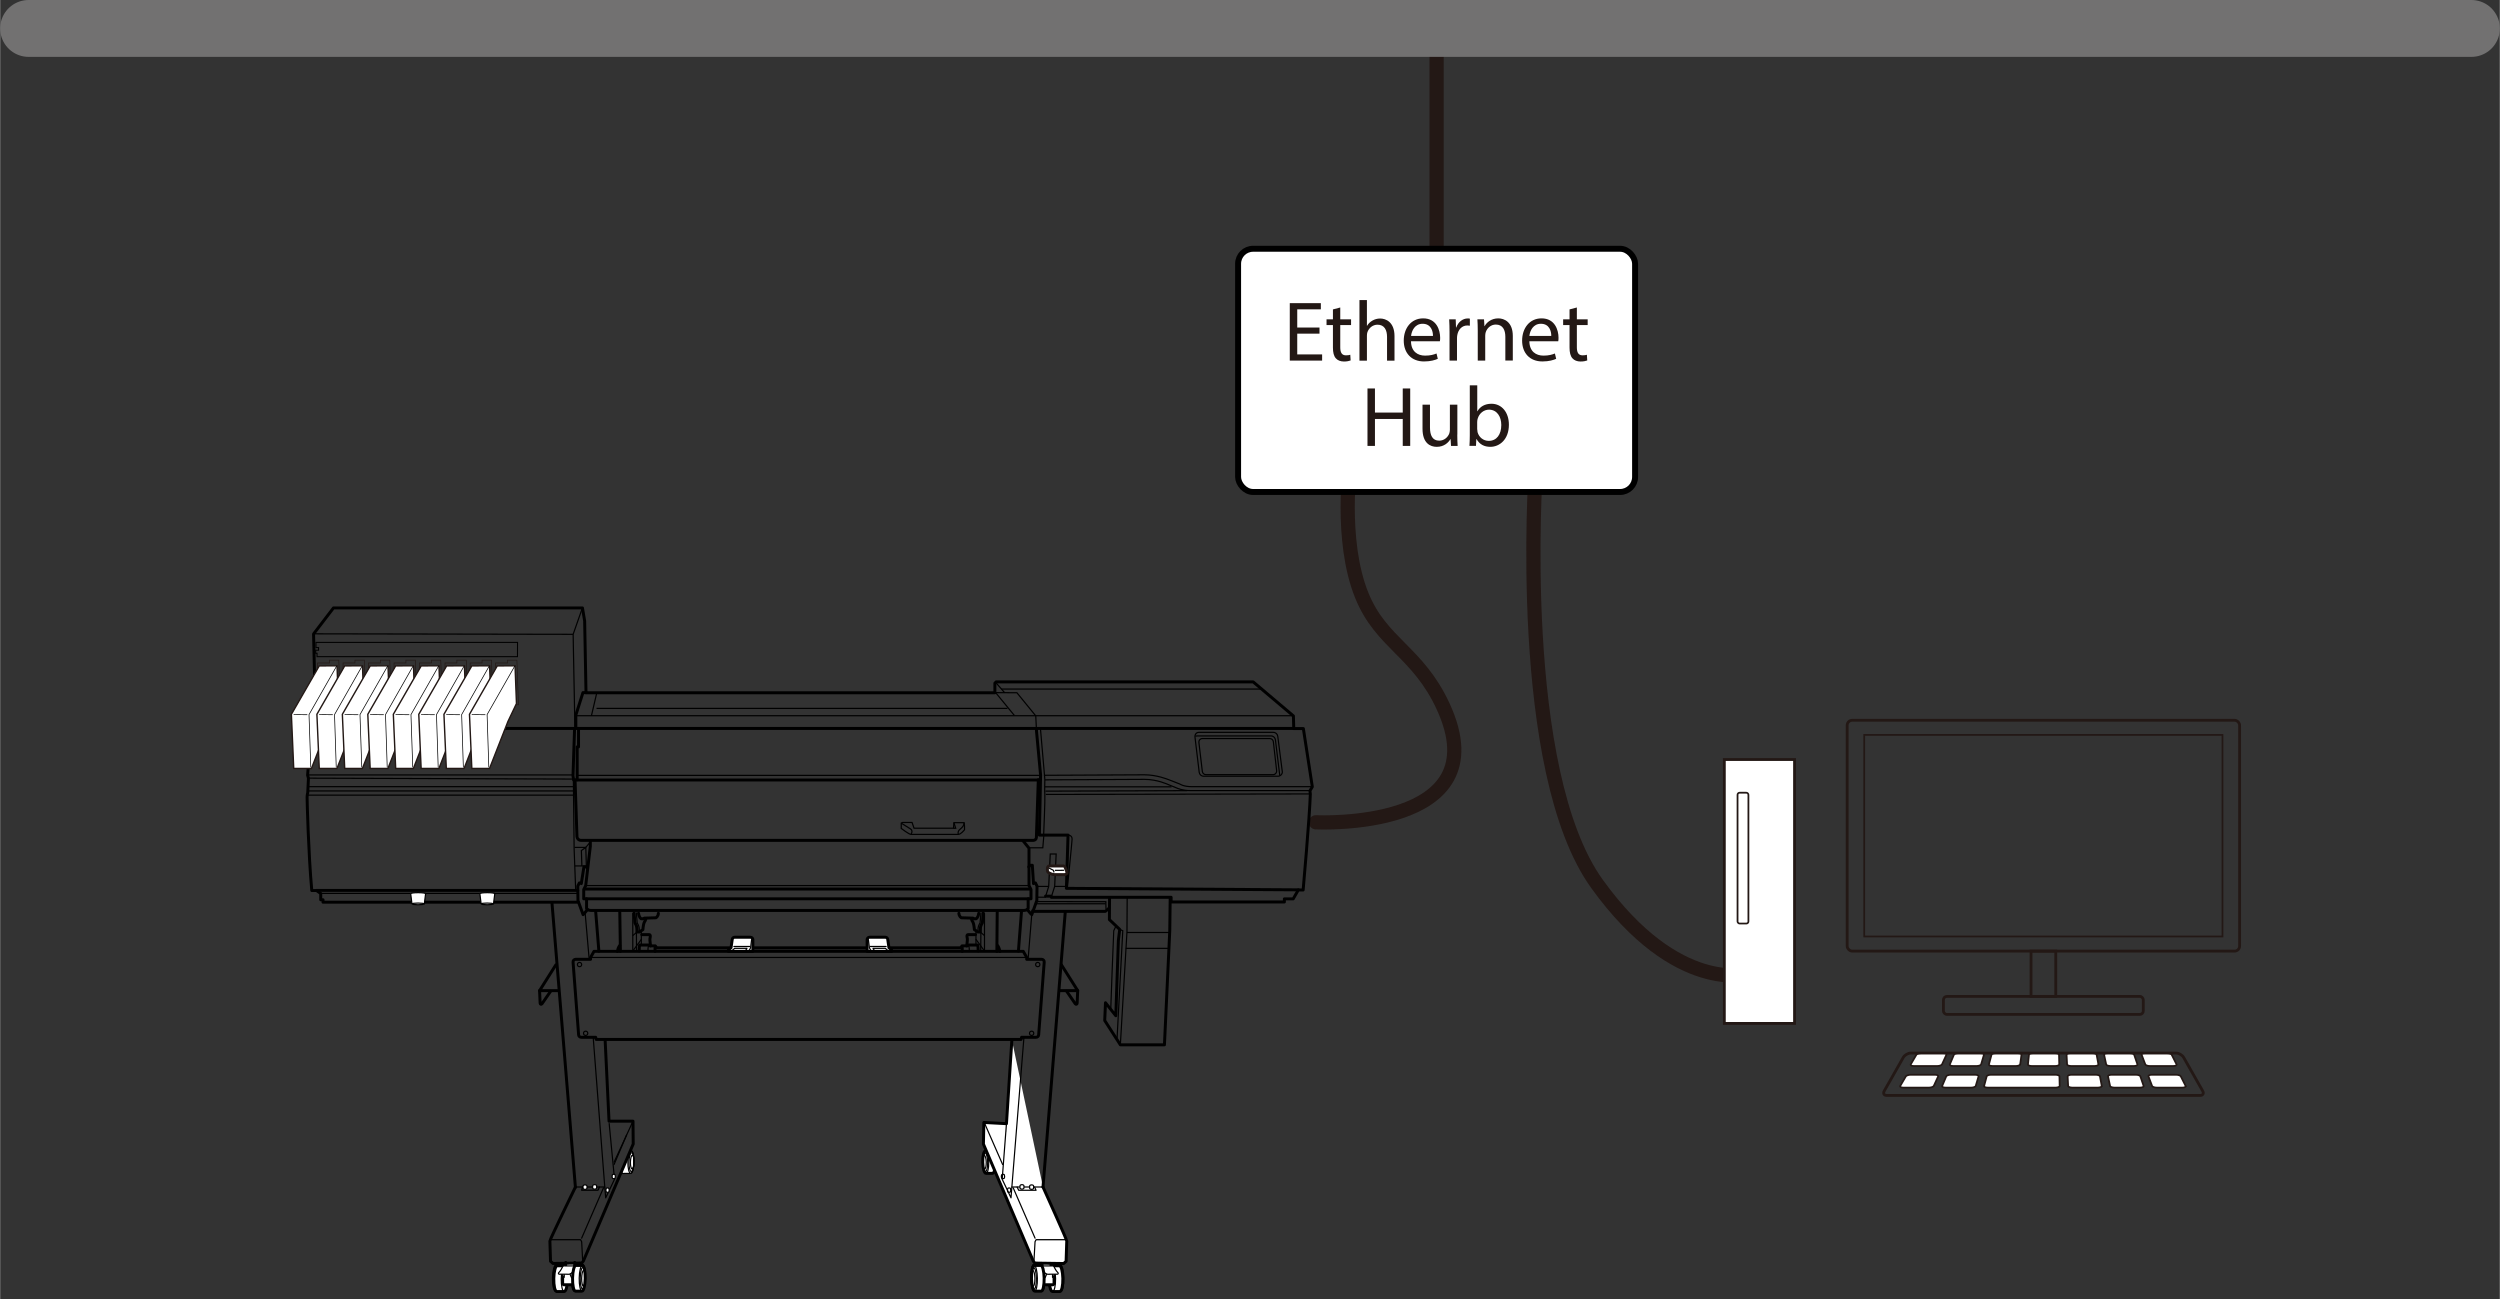 <?xml version="1.0" encoding="UTF-8"?>
<svg id="_レイヤー_4" data-name="レイヤー 4" xmlns="http://www.w3.org/2000/svg" width="29.3pc" height="15.23pc" viewBox="0 0 351.59 182.78">
  <rect x="0" y="0" width="351.59" height="182.78" fill="#333333" stroke="none"/>
  <defs>
    <style>
      .cls-1 {
        stroke-width: .15px;
      }

      .cls-1, .cls-2, .cls-3, .cls-4, .cls-5, .cls-6, .cls-7, .cls-8, .cls-9, .cls-10, .cls-11, .cls-12 {
        stroke: #000;
      }

      .cls-1, .cls-3, .cls-13, .cls-6, .cls-14, .cls-15, .cls-16, .cls-7, .cls-17, .cls-18, .cls-19, .cls-20 {
        stroke-miterlimit: 10;
      }

      .cls-1, .cls-3, .cls-5, .cls-6, .cls-14, .cls-16, .cls-9, .cls-18, .cls-10, .cls-19, .cls-20 {
        fill: none;
      }

      .cls-2, .cls-3, .cls-7, .cls-9 {
        stroke-width: .17px;
      }

      .cls-2, .cls-4, .cls-21, .cls-13, .cls-15, .cls-7, .cls-17, .cls-8, .cls-11, .cls-12 {
        fill: #fff;
      }

      .cls-2, .cls-4, .cls-5, .cls-8, .cls-9, .cls-18, .cls-10, .cls-11, .cls-20, .cls-12 {
        stroke-linecap: round;
      }

      .cls-2, .cls-4, .cls-5, .cls-8, .cls-9, .cls-10, .cls-11, .cls-12 {
        stroke-linejoin: round;
      }

      .cls-4 {
        stroke-width: .84px;
      }

      .cls-13, .cls-14, .cls-15, .cls-16, .cls-17, .cls-18, .cls-19 {
        stroke: #231815;
      }

      .cls-13, .cls-19, .cls-11 {
        stroke-width: .4px;
      }

      .cls-5, .cls-17, .cls-12 {
        stroke-width: .42px;
      }

      .cls-6, .cls-16 {
        stroke-width: .1px;
      }

      .cls-14 {
        stroke-width: .25px;
      }

      .cls-15 {
        stroke-width: .2px;
      }

      .cls-22 {
        fill: #231815;
      }

      .cls-8, .cls-10 {
        stroke-width: .3px;
      }

      .cls-18 {
        stroke-width: 2px;
      }

      .cls-20 {
        stroke: #727171;
        stroke-width: 8px;
      }
    </style>
  </defs>
  <line class="cls-18" x1="202.04" y1="4" x2="202.04" y2="37.8"/>
  <line class="cls-20" x1="4" y1="4" x2="347.59" y2="4"/>
  <path class="cls-18" d="M185.06,115.66s25.98,1.29,17.92-16.26c-3.55-7.74-8.72-8.88-11.46-15.65-3.15-7.75-1.61-18.8-1.61-18.8"/>
  <rect class="cls-14" x="262.19" y="103.37" width="50.39" height="28.35"/>
  <rect class="cls-19" x="259.79" y="101.31" width="55.2" height="32.47" rx=".71" ry=".71"/>
  <rect class="cls-19" x="273.33" y="140.15" width="28.11" height="2.53" rx=".48" ry=".48"/>
  <rect class="cls-19" x="285.65" y="133.78" width="3.48" height="6.37"/>
  <g>
    <path class="cls-21" d="M273.13,149.71c-.06.12-.35.23-.66.23h-3.32c-.3,0-.49-.1-.42-.23l.79-1.35c.07-.12.37-.23.66-.23h3.15c.29,0,.48.1.42.23l-.62,1.35Z"/>
    <path class="cls-14" d="M273.13,149.71c-.06.12-.35.23-.66.23h-3.32c-.3,0-.49-.1-.42-.23l.79-1.35c.07-.12.37-.23.66-.23h3.15c.29,0,.48.1.42.23l-.62,1.35Z"/>
  </g>
  <g>
    <path class="cls-21" d="M271.97,152.75c-.06.12-.37.23-.7.23h-3.56c-.33,0-.54-.1-.46-.23l.79-1.35c.07-.12.39-.23.7-.23h3.39c.31,0,.52.1.46.23l-.62,1.35Z"/>
    <path class="cls-14" d="M271.97,152.75c-.06.12-.37.23-.7.23h-3.56c-.33,0-.54-.1-.46-.23l.79-1.35c.07-.12.39-.23.7-.23h3.39c.31,0,.52.1.46.23l-.62,1.35Z"/>
  </g>
  <g>
    <path class="cls-21" d="M278.63,149.71c-.04.12-.32.23-.62.23h-3.32c-.3,0-.51-.1-.46-.23l.57-1.35c.05-.12.33-.23.62-.23h3.15c.29,0,.49.1.46.23l-.4,1.35Z"/>
    <path class="cls-14" d="M278.63,149.71c-.04.12-.32.23-.62.23h-3.32c-.3,0-.51-.1-.46-.23l.57-1.35c.05-.12.33-.23.62-.23h3.15c.29,0,.49.1.46.23l-.4,1.35Z"/>
  </g>
  <g>
    <path class="cls-21" d="M277.87,152.75c-.04.12-.33.23-.66.23h-3.56c-.33,0-.55-.1-.5-.23l.57-1.35c.05-.12.35-.23.66-.23h3.39c.31,0,.54.1.5.23l-.4,1.35Z"/>
    <path class="cls-14" d="M277.87,152.75c-.04.12-.33.23-.66.23h-3.56c-.33,0-.55-.1-.5-.23l.57-1.35c.05-.12.35-.23.66-.23h3.39c.31,0,.54.1.5.23l-.4,1.35Z"/>
  </g>
  <g>
    <path class="cls-21" d="M284.12,149.71c-.02.12-.28.23-.58.23h-3.32c-.3,0-.53-.1-.49-.23l.36-1.35c.03-.12.3-.23.58-.23h3.15c.29,0,.51.1.49.23l-.18,1.35Z"/>
    <path class="cls-14" d="M284.12,149.71c-.02.12-.28.23-.58.23h-3.32c-.3,0-.53-.1-.49-.23l.36-1.35c.03-.12.3-.23.58-.23h3.15c.29,0,.51.1.49.23l-.18,1.35Z"/>
  </g>
  <g>
    <path class="cls-21" d="M289.68,152.75c0,.12-.26.23-.59.23h-9.51c-.33,0-.57-.1-.53-.23l.36-1.35c.03-.12.31-.23.62-.23h9.05c.31,0,.57.1.57.23l.03,1.35Z"/>
    <path class="cls-14" d="M289.68,152.75c0,.12-.26.23-.59.23h-9.51c-.33,0-.57-.1-.53-.23l.36-1.35c.03-.12.31-.23.62-.23h9.05c.31,0,.57.1.57.23l.03,1.35Z"/>
  </g>
  <g>
    <path class="cls-21" d="M289.62,149.71c0,.12-.24.23-.55.23h-3.32c-.3,0-.54-.1-.53-.23l.14-1.35c.01-.12.26-.23.55-.23h3.15c.29,0,.53.1.53.23l.03,1.35Z"/>
    <path class="cls-14" d="M289.62,149.71c0,.12-.24.23-.55.23h-3.32c-.3,0-.54-.1-.53-.23l.14-1.35c.01-.12.26-.23.55-.23h3.15c.29,0,.53.1.53.23l.03,1.35Z"/>
  </g>
  <g>
    <path class="cls-21" d="M295.12,149.71c.02.12-.21.23-.51.23h-3.32c-.3,0-.56-.1-.57-.23l-.07-1.35c0-.12.22-.23.51-.23h3.15c.29,0,.54.1.57.23l.25,1.35Z"/>
    <path class="cls-14" d="M295.12,149.71c.02.12-.21.23-.51.23h-3.32c-.3,0-.56-.1-.57-.23l-.07-1.35c0-.12.22-.23.51-.23h3.15c.29,0,.54.1.57.23l.25,1.35Z"/>
  </g>
  <g>
    <path class="cls-21" d="M295.59,152.75c.02.12-.23.23-.55.23h-3.56c-.33,0-.6-.1-.61-.23l-.07-1.35c0-.12.24-.23.55-.23h3.39c.31,0,.58.1.61.23l.25,1.35Z"/>
    <path class="cls-14" d="M295.59,152.75c.02.12-.23.23-.55.23h-3.56c-.33,0-.6-.1-.61-.23l-.07-1.35c0-.12.24-.23.55-.23h3.39c.31,0,.58.1.61.23l.25,1.35Z"/>
  </g>
  <g>
    <path class="cls-21" d="M300.62,149.71c.04.12-.17.23-.48.23h-3.32c-.3,0-.58-.1-.6-.23l-.29-1.35c-.03-.12.19-.23.48-.23h3.15c.29,0,.56.1.6.23l.46,1.35Z"/>
    <path class="cls-14" d="M300.62,149.71c.04.12-.17.23-.48.23h-3.32c-.3,0-.58-.1-.6-.23l-.29-1.35c-.03-.12.19-.23.48-.23h3.15c.29,0,.56.1.6.23l.46,1.35Z"/>
  </g>
  <g>
    <path class="cls-21" d="M301.49,152.75c.04.12-.19.23-.52.23h-3.56c-.33,0-.62-.1-.64-.23l-.29-1.35c-.03-.12.21-.23.52-.23h3.39c.31,0,.6.1.64.23l.46,1.35Z"/>
    <path class="cls-14" d="M301.49,152.75c.04.12-.19.23-.52.23h-3.56c-.33,0-.62-.1-.64-.23l-.29-1.35c-.03-.12.21-.23.52-.23h3.39c.31,0,.6.1.64.23l.46,1.35Z"/>
  </g>
  <g>
    <path class="cls-21" d="M306.12,149.71c.06.12-.14.23-.44.23h-3.32c-.3,0-.59-.1-.64-.23l-.51-1.35c-.05-.12.15-.23.44-.23h3.15c.29,0,.58.1.64.23l.68,1.35Z"/>
    <path class="cls-14" d="M306.12,149.71c.06.12-.14.23-.44.23h-3.32c-.3,0-.59-.1-.64-.23l-.51-1.35c-.05-.12.15-.23.44-.23h3.15c.29,0,.58.1.64.23l.68,1.35Z"/>
  </g>
  <g>
    <path class="cls-21" d="M307.4,152.75c.06.12-.15.23-.48.23h-3.56c-.33,0-.63-.1-.68-.23l-.51-1.35c-.05-.12.17-.23.48-.23h3.39c.31,0,.62.1.68.23l.68,1.35Z"/>
    <path class="cls-14" d="M307.4,152.75c.06.12-.15.23-.48.23h-3.56c-.33,0-.63-.1-.68-.23l-.51-1.35c-.05-.12.17-.23.48-.23h3.39c.31,0,.62.1.68.23l.68,1.35Z"/>
  </g>
  <path class="cls-19" d="M286.65,154.08c.39,0,1.03,0,1.42,0h21.37c.39,0,.55-.28.36-.62l-2.68-4.72c-.19-.34-.67-.62-1.06-.62h-17.95c-.39,0-1.03,0-1.42,0h-17.95c-.39,0-.87.28-1.06.62l-2.68,4.72c-.19.34-.03.62.36.62h21.3Z"/>
  <path class="cls-18" d="M215.98,66.24s-2.9,42.14,8.65,58.12c11.3,15.64,21.28,12.61,21.28,12.61"/>
  <rect class="cls-13" x="242.51" y="106.83" width="9.88" height="37.12"/>
  <rect class="cls-14" x="244.37" y="111.5" width="1.53" height="18.4" rx=".29" ry=".29"/>
  <rect class="cls-4" x="174.12" y="34.99" width="55.84" height="34.21" rx="2.11" ry="2.11"/>
  <g>
    <path class="cls-22" d="M185.57,46.93h-3.13v2.92h3.5v.87h-4.55v-8.08h4.37v.87h-3.32v2.56h3.13v.86Z"/>
    <path class="cls-22" d="M188.49,43.25v1.67h1.52v.8h-1.52v3.13c0,.72.21,1.13.8,1.13.27,0,.47-.03.61-.08l.05.8c-.21.08-.53.15-.94.15-.48,0-.89-.16-1.14-.45-.29-.32-.41-.83-.41-1.51v-3.17h-.9v-.8h.9v-1.4l1.03-.27Z"/>
    <path class="cls-22" d="M191.19,42.21h1.05v3.62h.02c.17-.3.44-.56.76-.74.31-.18.68-.29,1.08-.29.78,0,2.02.48,2.02,2.48v3.45h-1.05v-3.34c0-.94-.35-1.72-1.34-1.72-.69,0-1.22.48-1.42,1.05-.05.15-.07.31-.07.5v3.51h-1.05v-8.52Z"/>
    <path class="cls-22" d="M198.44,48.01c.02,1.43.93,2.01,1.98,2.01.75,0,1.22-.14,1.61-.3l.18.75c-.37.17-1.01.37-1.94.37-1.78,0-2.85-1.19-2.85-2.93s1.04-3.13,2.73-3.13c1.89,0,2.39,1.66,2.39,2.73,0,.22-.01.38-.04.49h-4.07ZM201.53,47.25c.01-.67-.27-1.71-1.46-1.71-1.08,0-1.54.97-1.62,1.71h3.07Z"/>
    <path class="cls-22" d="M203.86,46.73c0-.69-.02-1.27-.05-1.81h.92l.04,1.14h.04c.27-.78.91-1.27,1.62-1.27.11,0,.2,0,.29.03v.99c-.11-.02-.21-.03-.36-.03-.74,0-1.27.56-1.41,1.35-.03.15-.04.32-.04.49v3.1h-1.05v-3.99Z"/>
    <path class="cls-22" d="M207.83,46.49c0-.61-.02-1.09-.05-1.57h.93l.06.95h.03c.29-.54.96-1.09,1.92-1.09.8,0,2.04.48,2.04,2.47v3.46h-1.05v-3.34c0-.94-.35-1.72-1.34-1.72-.69,0-1.23.49-1.42,1.08-.04.13-.07.32-.07.49v3.5h-1.05v-4.23Z"/>
    <path class="cls-22" d="M215.09,48.01c.02,1.43.93,2.01,1.98,2.01.75,0,1.22-.14,1.61-.3l.18.75c-.37.17-1.01.37-1.94.37-1.78,0-2.85-1.19-2.85-2.93s1.04-3.13,2.73-3.13c1.89,0,2.39,1.66,2.39,2.73,0,.22-.01.38-.04.49h-4.07ZM218.17,47.25c.01-.67-.27-1.71-1.46-1.71-1.08,0-1.54.97-1.62,1.71h3.07Z"/>
    <path class="cls-22" d="M221.77,43.25v1.67h1.52v.8h-1.52v3.13c0,.72.21,1.13.8,1.13.27,0,.47-.03.61-.08l.05.8c-.21.08-.53.15-.94.15-.48,0-.89-.16-1.14-.45-.29-.32-.41-.83-.41-1.51v-3.17h-.9v-.8h.9v-1.4l1.03-.27Z"/>
    <path class="cls-22" d="M193.37,54.64v3.39h3.91v-3.39h1.05v8.08h-1.05v-3.79h-3.91v3.79h-1.05v-8.08h1.05Z"/>
    <path class="cls-22" d="M204.95,61.13c0,.61.02,1.13.05,1.59h-.93l-.06-.95h-.03c-.27.47-.88,1.08-1.92,1.08-.91,0-2-.51-2-2.54v-3.39h1.05v3.2c0,1.1.34,1.86,1.3,1.86.71,0,1.2-.49,1.4-.97.05-.15.1-.34.1-.54v-3.55h1.05v4.21Z"/>
    <path class="cls-22" d="M206.66,62.72c.03-.4.05-.98.05-1.5v-7.02h1.05v3.65h.02c.37-.65,1.04-1.06,1.98-1.06,1.44,0,2.45,1.2,2.45,2.95,0,2.08-1.32,3.11-2.61,3.11-.84,0-1.51-.33-1.94-1.09h-.03l-.05.95h-.91ZM207.76,60.4c0,.13.02.26.04.38.2.73.82,1.23,1.58,1.23,1.11,0,1.76-.9,1.76-2.23,0-1.17-.6-2.16-1.73-2.16-.71,0-1.38.5-1.6,1.3-.03.13-.06.27-.06.44v1.04Z"/>
  </g>
  <g>
    <path class="cls-11" d="M79.33,177.95c-.1,0-.96.01-1.05,0-.25-.01-.46.79-.48,1.79-.02,1,.16,1.82.41,1.84.1,0,.96-.01,1.05,0,.25.01.46-.79.48-1.79.02-1-.16-1.82-.41-1.84Z"/>
    <ellipse class="cls-10" cx="79.29" cy="179.76" rx="1.81" ry=".45" transform="translate(-101.82 255.91) rotate(-89)"/>
  </g>
  <polyline class="cls-8" points="78.93 178.92 79.11 179.57 79.25 179.57 79.25 178.78"/>
  <polyline class="cls-8" points="79.98 178.89 80.28 179.59 80.53 179.59 80.72 178.69"/>
  <path class="cls-8" d="M79.02,178.11s-.27.56-.46.73-.1.29-.01.29,1.24,0,1.37.01.51-.19.6-.37.26-.56.26-.56c0,0,.09-.25-.19-.24s-1.16,0-1.16,0c0,0-.28-.07-.42.14Z"/>
  <g>
    <path class="cls-11" d="M81.83,177.9c-.09,0-.84,0-.93,0-.23-.01-.44.79-.46,1.79-.02,1,.16,1.82.39,1.84.09,0,.84,0,.93,0,.23.01.44-.79.46-1.79.02-1-.16-1.82-.39-1.84Z"/>
    <ellipse class="cls-10" cx="81.87" cy="179.72" rx="1.51" ry=".35" transform="translate(-99.16 258.65) rotate(-89.07)"/>
    <ellipse class="cls-10" cx="81.79" cy="179.71" rx="1.81" ry=".42" transform="translate(-99.22 258.57) rotate(-89.07)"/>
    <ellipse class="cls-10" cx="81.98" cy="179.72" rx="1.1" ry=".26" transform="translate(-99.05 258.76) rotate(-89.07)"/>
  </g>
  <g>
    <path class="cls-11" d="M147.97,177.95c.1,0,.96.01,1.05,0,.25-.01.46.79.48,1.79.02,1-.16,1.82-.41,1.84-.1,0-.96-.01-1.05,0-.25.01-.46-.79-.48-1.79-.02-1,.16-1.82.41-1.84Z"/>
    <ellipse class="cls-10" cx="148" cy="179.76" rx=".45" ry="1.81" transform="translate(-3.1 2.6) rotate(-1)"/>
  </g>
  <polyline class="cls-8" points="148.37 178.92 148.18 179.57 148.04 179.57 148.04 178.78"/>
  <polyline class="cls-8" points="147.32 178.89 147.02 179.59 146.76 179.59 146.57 178.69"/>
  <path class="cls-8" d="M148.28,178.11s.27.56.46.73.1.29.01.29-1.24,0-1.37.01-.51-.19-.6-.37-.26-.56-.26-.56c0,0-.09-.25.19-.24s1.16,0,1.16,0c0,0,.28-.07.42.14Z"/>
  <g>
    <path class="cls-11" d="M145.47,177.9c.09,0,.84,0,.93,0,.23-.01.44.79.46,1.79.02,1-.16,1.82-.39,1.84-.09,0-.84,0-.93,0-.23.01-.44-.79-.46-1.79-.02-1,.16-1.82.39-1.84Z"/>
    <ellipse class="cls-10" cx="145.43" cy="179.72" rx=".35" ry="1.51" transform="translate(-2.91 2.39) rotate(-.93)"/>
    <ellipse class="cls-10" cx="145.5" cy="179.71" rx=".42" ry="1.81" transform="translate(-2.91 2.39) rotate(-.93)"/>
    <ellipse class="cls-10" cx="145.31" cy="179.72" rx=".26" ry="1.1" transform="translate(-2.91 2.39) rotate(-.93)"/>
  </g>
  <g>
    <path class="cls-12" d="M79.4,178.04c-.1,0-.95.01-1.05,0-.25-.01-.46.78-.48,1.78-.02,1,.16,1.82.41,1.84.1,0,.95-.01,1.05,0,.25.01.46-.78.48-1.78.02-1-.16-1.82-.41-1.84Z"/>
    <ellipse class="cls-9" cx="79.36" cy="179.85" rx="1.81" ry=".45" transform="translate(-101.84 256.08) rotate(-89)"/>
  </g>
  <path class="cls-12" d="M79.54,177.57v.58s-.35.91-.4,1.28-.02,1.16-.02,1.16l.14.12h1.53l.02-3.14"/>
  <polyline class="cls-2" points="79 179.01 79.19 179.66 79.33 179.66 79.33 178.87"/>
  <polyline class="cls-2" points="80.05 178.99 80.35 179.68 80.61 179.68 80.79 178.78"/>
  <path class="cls-2" d="M79.09,178.21s-.27.56-.46.72-.1.29-.01.29,1.24,0,1.37.01.5-.19.59-.37.26-.56.26-.56c0,0,.09-.25-.19-.24s-1.16,0-1.16,0c0,0-.28-.07-.42.14Z"/>
  <g>
    <path class="cls-12" d="M81.9,177.99c-.09,0-.84,0-.93,0-.23-.01-.44.78-.46,1.78-.02,1,.16,1.82.39,1.84.09,0,.84,0,.93,0,.23.01.44-.78.46-1.78.02-1-.16-1.82-.39-1.84Z"/>
    <ellipse class="cls-9" cx="81.94" cy="179.81" rx="1.51" ry=".35" transform="translate(-99.18 258.8) rotate(-89.07)"/>
    <ellipse class="cls-9" cx="81.86" cy="179.8" rx="1.81" ry=".42" transform="translate(-99.24 258.72) rotate(-89.07)"/>
    <ellipse class="cls-9" cx="82.05" cy="179.81" rx="1.1" ry=".26" transform="translate(-99.07 258.92) rotate(-89.07)"/>
  </g>
  <g>
    <path class="cls-2" d="M87.43,164.39c-.02.88.09.65.33.66.09,0,.84,0,.93,0,.23.01.44-.69.46-1.56.02-.88-.16-1.6-.39-1.61"/>
    <ellipse class="cls-9" cx="88.79" cy="163.47" rx="1.32" ry=".35" transform="translate(-76.32 249.15) rotate(-88.92)"/>
    <ellipse class="cls-9" cx="88.72" cy="163.46" rx="1.59" ry=".42" transform="translate(-76.39 249.07) rotate(-88.92)"/>
    <ellipse class="cls-9" cx="88.9" cy="163.47" rx=".96" ry=".26" transform="translate(-76.21 249.26) rotate(-88.92)"/>
  </g>
  <line class="cls-9" x1="88.11" y1="159.64" x2="86.35" y2="163.79"/>
  <line class="cls-5" x1="77.61" y1="126.95" x2="80.91" y2="167"/>
  <path class="cls-5" d="M78.16,135.71l-2.29,3.63.08,1.79c0,.13.18.18.25.07l1.22-1.77"/>
  <line class="cls-5" x1="75.87" y1="139.34" x2="78.41" y2="139.34"/>
  <line class="cls-9" x1="82.27" y1="128.31" x2="82.84" y2="134.85"/>
  <line class="cls-5" x1="83.76" y1="128.19" x2="84.21" y2="133.79"/>
  <line class="cls-5" x1="87.15" y1="128.19" x2="87.24" y2="133.82"/>
  <path class="cls-5" d="M87.15,132.99s-.22.19-.34.84"/>
  <line class="cls-9" x1="88.98" y1="128.49" x2="88.98" y2="133.79"/>
  <path class="cls-9" d="M89.48,128.41l.12,1.4s.23.33.28.7.02.58.02.58"/>
  <path class="cls-5" d="M89.16,128.41l.12,1.4s.23.33.28.7.02.58.02.58h.33l.49-.33s.05-.6.14-.88.19-.37.19-.37l.09-.3"/>
  <path class="cls-5" d="M92.58,128.46c-.02.47-.35.63-.35.63l-1.63.05-.16.09h-.28s-.3-.16-.37-.77"/>
  <line class="cls-9" x1="90.18" y1="130.85" x2="90.18" y2="132.88"/>
  <path class="cls-5" d="M92.28,133.25c-.02-.09-.14-.21-.14-.21h-.77l-.14-.12h-1.26s-.09.02-.09.84"/>
  <path class="cls-9" d="M91.23,132.92s-.12.19-.12.88"/>
  <line class="cls-9" x1="89" y1="131.58" x2="89.58" y2="131.09"/>
  <line class="cls-9" x1="90.16" y1="132.16" x2="89.07" y2="133.64"/>
  <line class="cls-9" x1="89.48" y1="130.16" x2="89.51" y2="133.78"/>
  <polyline class="cls-5" points="102.73 133.32 92.11 133.32 92.11 133.81"/>
  <line class="cls-5" x1="121.8" y1="133.32" x2="105.92" y2="133.32"/>
  <path class="cls-5" d="M90.25,131.46h1.05c.23,0,.12.44.09.58s.09,1,.09,1"/>
  <line class="cls-9" x1="83.04" y1="134.67" x2="144.39" y2="134.67"/>
  <circle class="cls-9" cx="81.49" cy="135.67" r=".3"/>
  <circle class="cls-9" cx="82.35" cy="145.34" r=".3"/>
  <path class="cls-5" d="M85.09,146.27l.55,11.43h3.37l.03,3.21-7.01,16.46-.22.28-4.06.06-.34-.31s-.09-2.64-.09-2.85,3.58-7.56,3.58-7.56"/>
  <polyline class="cls-9" points="85.66 158.04 86.41 165.87 85.17 168.48 85.04 166.96 84.3 166.96 84.08 167.42 81.79 167.42 81.9 166.99"/>
  <line class="cls-9" x1="85.04" y1="166.96" x2="83.41" y2="145.9"/>
  <line class="cls-9" x1="84.3" y1="166.96" x2="81" y2="166.96"/>
  <path class="cls-2" d="M82.54,166.83c0-.09-.12-.17-.28-.17s-.28.08-.28.17v.29c0,.09.12.17.28.17s.28-.08.28-.17v-.29Z"/>
  <path class="cls-2" d="M83.9,166.8c0-.09-.12-.17-.28-.17s-.28.08-.28.17v.29c0,.09.12.17.28.17s.28-.08.28-.17v-.29Z"/>
  <path class="cls-2" d="M85.54,167.7c.07,0,.12-.14.12-.3s-.06-.3-.13-.3h-.21c-.07,0-.12.14-.12.3s.06.3.13.3h.21Z"/>
  <path class="cls-2" d="M86.41,165.78c.07,0,.12-.14.12-.3s-.06-.3-.13-.3h-.21c-.07,0-.12.14-.12.3s.06.3.13.3h.21Z"/>
  <line class="cls-9" x1="84.86" y1="167.08" x2="81.79" y2="174.15"/>
  <polyline class="cls-9" points="77.39 174.37 81.63 174.37 81.79 174.65 81.94 177.5"/>
  <g>
    <path class="cls-12" d="M147.94,178.04c.1,0,.95.01,1.05,0,.25-.01.46.78.48,1.78.02,1-.16,1.82-.41,1.84-.1,0-.95-.01-1.05,0-.25.01-.46-.78-.48-1.78-.02-1,.16-1.82.41-1.84Z"/>
    <ellipse class="cls-9" cx="147.98" cy="179.85" rx=".45" ry="1.81" transform="translate(-3.1 2.6) rotate(-1)"/>
  </g>
  <path class="cls-12" d="M147.81,177.57v.58s.35.91.4,1.28.02,1.16.02,1.16l-.14.12h-1.53l-.02-3.14"/>
  <polyline class="cls-2" points="148.34 179.01 148.15 179.66 148.02 179.66 148.02 178.87"/>
  <polyline class="cls-2" points="147.29 178.99 146.99 179.68 146.74 179.68 146.55 178.78"/>
  <path class="cls-2" d="M148.25,178.21s.27.56.46.72.1.29.01.29-1.24,0-1.37.01-.5-.19-.59-.37-.26-.56-.26-.56c0,0-.09-.25.19-.24s1.16,0,1.16,0c0,0,.28-.07.42.14Z"/>
  <g>
    <path class="cls-12" d="M145.45,177.99c.09,0,.84,0,.93,0,.23-.01.44.78.46,1.78.02,1-.16,1.82-.39,1.84-.09,0-.84,0-.93,0-.23.01-.44-.78-.46-1.78-.02-1,.16-1.82.39-1.84Z"/>
    <ellipse class="cls-9" cx="145.41" cy="179.81" rx=".35" ry="1.51" transform="translate(-2.91 2.39) rotate(-.93)"/>
    <ellipse class="cls-9" cx="145.48" cy="179.8" rx=".42" ry="1.81" transform="translate(-2.91 2.39) rotate(-.93)"/>
    <ellipse class="cls-9" cx="145.29" cy="179.81" rx=".26" ry="1.1" transform="translate(-2.91 2.39) rotate(-.93)"/>
  </g>
  <g>
    <path class="cls-12" d="M138.59,161.87c.09,0,.84,0,.93,0,.23-.01.44.69.46,1.56.02.88-.16,1.6-.39,1.61-.09,0-.84,0-.93,0-.23.01-.44-.69-.46-1.56-.02-.88.16-1.6.39-1.61Z"/>
    <ellipse class="cls-9" cx="138.55" cy="163.47" rx=".35" ry="1.32" transform="translate(-3.06 2.65) rotate(-1.08)"/>
    <ellipse class="cls-9" cx="138.63" cy="163.46" rx=".42" ry="1.59" transform="translate(-3.06 2.65) rotate(-1.08)"/>
    <ellipse class="cls-9" cx="138.44" cy="163.47" rx=".26" ry=".96" transform="translate(-3.06 2.65) rotate(-1.08)"/>
  </g>
  <path class="cls-12" d="M146.68,166.96s3.34,7.38,3.34,7.6c0,.22-.09,2.85-.09,2.85l-.34.31-4.06-.06-.22-.28-7.01-16.46.06-3.04,3.18.17.76-11.77"/>
  <line class="cls-9" x1="141" y1="163.79" x2="138.36" y2="157.76"/>
  <line class="cls-5" x1="149.81" y1="128.28" x2="146.68" y2="166.96"/>
  <path class="cls-5" d="M149.27,135.71l2.29,3.63-.08,1.79c0,.13-.18.18-.25.07l-1.22-1.77"/>
  <line class="cls-5" x1="151.56" y1="139.34" x2="149.02" y2="139.34"/>
  <line class="cls-9" x1="145.15" y1="127.99" x2="144.59" y2="134.85"/>
  <line class="cls-5" x1="143.66" y1="128.12" x2="143.22" y2="133.79"/>
  <line class="cls-5" x1="140.24" y1="128.25" x2="140.19" y2="133.82"/>
  <path class="cls-5" d="M140.28,132.99s.22.19.34.84"/>
  <line class="cls-9" x1="138.45" y1="128.49" x2="138.45" y2="133.79"/>
  <path class="cls-9" d="M137.95,128.41l-.12,1.4s-.23.33-.28.7-.02.58-.02.58"/>
  <path class="cls-5" d="M138.27,128.41l-.12,1.4s-.23.33-.28.7-.02.58-.02.58h-.33l-.49-.33s-.05-.6-.14-.88-.19-.37-.19-.37l-.09-.3"/>
  <path class="cls-5" d="M134.85,128.46c.02.47.35.63.35.63l1.63.05.16.09h.28s.3-.16.37-.77"/>
  <line class="cls-9" x1="137.25" y1="130.85" x2="137.25" y2="132.88"/>
  <path class="cls-5" d="M135.16,133.25c.02-.09.14-.21.14-.21h.77s.14-.12.14-.12h1.26s.09.02.09.84"/>
  <path class="cls-9" d="M136.2,132.92s.12.19.12.88"/>
  <line class="cls-9" x1="138.43" y1="131.58" x2="137.85" y2="131.09"/>
  <line class="cls-9" x1="137.27" y1="132.16" x2="138.36" y2="133.64"/>
  <line class="cls-9" x1="137.95" y1="130.16" x2="137.92" y2="133.78"/>
  <polyline class="cls-5" points="125.11 133.32 135.32 133.32 135.32 133.81"/>
  <path class="cls-5" d="M137.18,131.46h-1.05c-.23,0-.12.44-.09.58s-.09,1-.09,1"/>
  <path class="cls-5" d="M143.6,146.2l.07-.3h2.03c.2,0,.36-.15.37-.34l.78-10.23c.02-.22-.15-.4-.37-.4h-2.09v-.26s-.49-.86-.49-.86h-60.37s-.49.86-.49.86v.26h-2.09c-.22,0-.39.18-.37.4l.78,10.23c.01.19.18.34.37.34h2.03l.07.3h59.76Z"/>
  <circle class="cls-9" cx="145.94" cy="135.67" r=".3"/>
  <circle class="cls-9" cx="145.08" cy="145.34" r=".3"/>
  <line class="cls-9" x1="142.3" y1="166.96" x2="144" y2="145.9"/>
  <line class="cls-9" x1="143.04" y1="166.96" x2="146.68" y2="166.96"/>
  <path class="cls-2" d="M144.8,166.83c0-.09.12-.17.28-.17s.28.08.28.17v.29c0,.09-.12.17-.28.17s-.28-.08-.28-.17v-.29Z"/>
  <path class="cls-2" d="M143.44,166.8c0-.09.12-.17.28-.17s.28.08.28.17v.29c0,.09-.12.17-.28.17s-.28-.08-.28-.17v-.29Z"/>
  <path class="cls-2" d="M141.8,167.7c-.07,0-.12-.14-.12-.3s.06-.3.13-.3h.21c.07,0,.12.14.12.3s-.06.3-.13.3h-.21Z"/>
  <path class="cls-2" d="M140.94,165.78c-.07,0-.12-.14-.12-.3s.06-.3.13-.3h.21c.07,0,.12.14.12.3s-.06.3-.13.3h-.21Z"/>
  <line class="cls-9" x1="142.49" y1="167.08" x2="145.56" y2="174.15"/>
  <polyline class="cls-9" points="149.96 174.37 145.71 174.37 145.56 174.65 145.4 177.5"/>
  <g>
    <path class="cls-12" d="M102.41,133.81s-.02-.21.09-.3.3-.21.3-.21l.17-1.18c.02-.17.17-.29.33-.29h2.23c.19,0,.34.15.34.34v1.64h-3.46Z"/>
    <path class="cls-9" d="M104.83,133.81c0-.07.09-.23.09-.23l.12-.19h-1.72l-.21.16s-.12.12-.12.26"/>
    <line class="cls-9" x1="103.2" y1="133.13" x2="105.43" y2="133.13"/>
    <polyline class="cls-9" points="105.69 132.16 105.55 133.3 105.34 133.74"/>
  </g>
  <g>
    <path class="cls-12" d="M125.4,133.81s.02-.21-.09-.3-.3-.21-.3-.21l-.17-1.18c-.02-.17-.17-.29-.33-.29h-2.23c-.19,0-.34.15-.34.34v1.06s0,.4,0,.58h3.46Z"/>
    <path class="cls-9" d="M122.98,133.81c0-.07-.09-.23-.09-.23l-.12-.19h1.72s.21.16.21.16c0,0,.12.12.12.26"/>
    <line class="cls-9" x1="124.61" y1="133.13" x2="122.38" y2="133.13"/>
    <polyline class="cls-9" points="122.12 132.16 122.26 133.3 122.47 133.74"/>
  </g>
  <path class="cls-5" d="M147.04,126.05h.78l.03.16h16.85v.66h15.93v-.44h1.24l.72-1.25h.68s.91-10.23,1.01-13.48l-.05-.48.33-.55-1.26-8.19h-1.35s-.05-1.78-.05-1.78l-5.66-4.79h-36.15l-.18.18v1.35h-57.51l-.19-10.1-.31-1.83h-35.02l-2.8,3.66.31,13.32h-.61l-.54,6.55.12.42-.1,2.04s-.09.28-.09.68.18,7.81.66,13.08h.67l.59.42v.88h.32v.34h35.91"/>
  <polyline class="cls-3" points="145.75 102.52 145.66 100.69 143.01 97.44 139.91 97.42"/>
  <polyline class="cls-5" points="182.61 125.16 149.97 124.95 150.2 117.46 146.17 117.46 146.34 109.02 145.77 102.89 145.75 102.52"/>
  <line class="cls-3" x1="43.25" y1="111.25" x2="80.64" y2="111.25"/>
  <line class="cls-3" x1="43.22" y1="111.84" x2="80.67" y2="111.84"/>
  <line class="cls-5" x1="181.98" y1="102.46" x2="81.26" y2="102.46"/>
  <path class="cls-3" d="M146.32,102.48l.57,6.57s12.35-.07,14.07-.07,3.3.65,3.3.65l1.67.65s.51.37,1.67.37h16.94"/>
  <path class="cls-3" d="M146.89,109.05l.05.64s-.05,1.55,0,2.1-.17,5.68-.17,5.68"/>
  <path class="cls-3" d="M146.94,109.69s12.21-.07,14.02-.07,3.35.74,3.35.74l1.26.51s.74.33,1.77.33h16.9"/>
  <line class="cls-3" x1="166.96" y1="111.21" x2="147.03" y2="111.28"/>
  <line class="cls-3" x1="147.08" y1="111.74" x2="184.23" y2="111.67"/>
  <path class="cls-3" d="M180.33,108.48l-.63-4.92c-.04-.31-.3-.55-.62-.55h-10.48c-.38,0-.59.33-.54.7l.59,4.92c.04.31.3.55.62.55h10.45c.38,0,.67-.33.62-.7Z"/>
  <path class="cls-3" d="M179.54,108.38l-.46-4.05c-.03-.26-.25-.45-.51-.45h-9.47c-.31,0-.53.27-.49.58l.48,4.05c.03.26.25.45.51.45h9.43c.31,0,.55-.27.51-.58Z"/>
  <path class="cls-3" d="M179.97,109.09s0-.07,0-.11l-.6-4.92c-.04-.31-.3-.55-.62-.55h-10.38c-.09,0-.18.02-.26.06"/>
  <path class="cls-3" d="M150.26,117.46s.54.03.51.59c-.04.77-.67,6.9-.67,6.9"/>
  <polyline class="cls-3" points="147.84 126.2 148.32 124.68 148.53 120.12 147.7 120.12 147.48 124.68 147.01 126.2 145.75 126.2"/>
  <polyline class="cls-5" points="156.04 126.26 156.02 129.35 157.47 130.73 157.28 132.28 156.92 142.87 155.47 141.04 155.36 143.54 157.56 146.96 163.76 146.96 164.51 130.88 164.57 126.23"/>
  <polyline class="cls-3" points="158.52 126.23 158.49 131.07 157.56 146.96"/>
  <line class="cls-3" x1="158.49" y1="131.16" x2="164.44" y2="131.16"/>
  <polyline class="cls-3" points="157.47 130.73 157.9 130.91 157.1 146"/>
  <path class="cls-3" d="M156.94,130.26s-.28.56-.31.65-.42,11-.42,11"/>
  <path class="cls-3" d="M126.74,115.78v.74s1.09.84,1.36.84h6.67c.37,0,.87-.65.87-.65v-.53l-.06-.47h-1.43l-.06.78h-5.55l-.28-.81h-1.33l-.19.09Z"/>
  <path class="cls-3" d="M126.74,115.78l1.3.81c.43.28.06.78.06.78"/>
  <path class="cls-3" d="M134.77,117.37s-.16-.4.22-.71.59-.56.59-.93"/>
  <polyline class="cls-3" points="134.09 116.5 134.4 116.5 134.15 115.72"/>
  <line class="cls-3" x1="146.32" y1="109.06" x2="81.16" y2="109.06"/>
  <line class="cls-3" x1="80.54" y1="109" x2="43.19" y2="109"/>
  <line class="cls-3" x1="80.59" y1="109.58" x2="43.36" y2="109.45"/>
  <polyline class="cls-5" points="144.68 121.93 144.84 121.71 145.18 121.71 145.34 124.28 145.47 124.19 145.62 124.19 145.84 124.65 145.81 126.67 145.1 128.65 144.94 128.5 144.47 127.94"/>
  <line class="cls-3" x1="147.48" y1="124.68" x2="145.84" y2="124.68"/>
  <line class="cls-3" x1="148.32" y1="124.68" x2="149.9" y2="124.68"/>
  <polyline class="cls-3" points="146.8 117.5 146.65 119.25 144.68 119.25"/>
  <path class="cls-5" d="M83.01,118.23v.78s-.65,5.55-.65,5.55l-.28.56v1.3s.4,0,.4,0v1.36s.12.28.68.28,60.19,0,60.75,0,.68-.28.68-.28v-1.36h.4v-1.3l-.28-.56v-5.26s-.85-1.05-.85-1.05"/>
  <polyline class="cls-5" points="82.48 126.42 106.99 126.42 125.8 126.42 144.6 126.42"/>
  <polyline class="cls-5" points="82.61 122.14 82.45 121.92 82.11 121.92 81.74 124.28 81.61 124.19 81.46 124.19 81.24 124.65 81.27 126.67 81.99 128.65 82.14 128.5 82.61 127.94"/>
  <polyline class="cls-3" points="82.36 124.56 102.03 124.56 123.48 124.56 144.72 124.56"/>
  <polyline class="cls-5" points="82.17 125.05 101.84 125.05 123.66 125.05 144.91 125.05"/>
  <polyline class="cls-5" points="80.79 102.56 80.57 109.12 80.66 109.71 146.31 109.71"/>
  <polyline class="cls-3" points="80.62 109.47 80.72 118.53 80.73 119.44 80.95 125.22"/>
  <path class="cls-5" d="M80.86,109.7l.27,7.98c.02.29.26.52.56.52h63.64c.22,0,.4-.17.42-.39l.27-8.14"/>
  <polyline class="cls-3" points="80.83 121.8 82.45 121.8 82.65 121.67"/>
  <polyline class="cls-3" points="82.99 118.45 82.37 119.19 80.79 119.19"/>
  <polyline class="cls-3" points="82.45 121.8 82.37 119.19 81.75 119.63 81.82 121.8"/>
  <line class="cls-3" x1="43.3" y1="110.65" x2="80.65" y2="110.65"/>
  <line class="cls-3" x1="158.32" y1="133.39" x2="164.38" y2="133.39"/>
  <polyline class="cls-5" points="82.4 97.42 81.97 97.42 80.97 100.58 80.97 102.46 81.35 102.46 81.35 105.05 81.16 105.05 81.16 109.68"/>
  <line class="cls-3" x1="146.96" y1="110.67" x2="164.76" y2="110.67"/>
  <line class="cls-3" x1="140.08" y1="96.05" x2="141.29" y2="97.44"/>
  <line class="cls-3" x1="140.81" y1="96.92" x2="177.34" y2="96.92"/>
  <line class="cls-3" x1="181.88" y1="100.67" x2="81" y2="100.67"/>
  <line class="cls-3" x1="83.92" y1="97.43" x2="83.16" y2="100.69"/>
  <line class="cls-3" x1="83.88" y1="99.64" x2="141.68" y2="99.64"/>
  <line class="cls-3" x1="140.05" y1="97.46" x2="142.65" y2="100.63"/>
  <line class="cls-5" x1="80.84" y1="102.46" x2="44.38" y2="102.46"/>
  <polyline class="cls-3" points="81.9 85.49 80.59 89.22 80.84 102.46"/>
  <line class="cls-5" x1="44.48" y1="125.24" x2="81.23" y2="125.24"/>
  <line class="cls-3" x1="45.07" y1="125.66" x2="81.23" y2="125.66"/>
  <path class="cls-17" d="M149.91,122.79h-1.83"/>
  <path class="cls-17" d="M149.58,121.8h-2.02c-.19,0-.26.26-.26.26v.23s-.03.31.11.41.27.15.27.15c0,0,.29.17.61.17h1.43s.44-.04.3-.44-.2-.52-.2-.52c0,0-.09-.26-.24-.26Z"/>
  <path class="cls-3" d="M147.49,122.08l.63.32s.11.06.08.32"/>
  <line class="cls-3" x1="148.36" y1="122.42" x2="149.65" y2="122.41"/>
  <polyline class="cls-3" points="145.78 126.81 155.52 126.83 155.52 127.14 155.54 127.9"/>
  <polyline class="cls-5" points="155.97 127.74 155.45 128.19 145.25 128.19"/>
  <line class="cls-3" x1="145.66" y1="127.12" x2="155.49" y2="127.12"/>
  <path class="cls-7" d="M59.64,127.14c0,.07-.39.12-.86.12s-.86-.05-.86-.12l-.18-1.44c0-.08.47-.14,1.05-.14s1.05.06,1.05.14l-.18,1.44Z"/>
  <path class="cls-3" d="M57.92,127.14c0-.07.39-.12.86-.12s.86.05.86.12"/>
  <path class="cls-7" d="M69.37,127.14c0,.07-.39.12-.86.12s-.86-.05-.86-.12l-.18-1.44c0-.08.47-.14,1.05-.14s1.05.06,1.05.14l-.18,1.44Z"/>
  <path class="cls-3" d="M67.64,127.14c0-.07.39-.12.86-.12s.86.05.86.12"/>
  <polyline class="cls-9" points="145.51 166.98 145.7 167.42 143.26 167.42 143.04 166.96 142.3 166.96 142.18 168.48 140.94 165.87 141.54 158.04 141.46 159.18"/>
  <line class="cls-9" x1="89.01" y1="157.7" x2="86.35" y2="163.46"/>
  <line class="cls-3" x1="44.07" y1="89.15" x2="80.59" y2="89.22"/>
  <polygon class="cls-1" points="72.76 92.36 44.57 92.36 44.57 91.89 44.38 91.89 44.38 91.45 44.78 91.45 44.78 91.09 44.42 91.09 44.42 90.36 72.77 90.36 72.76 92.36"/>
  <g>
    <g>
      <polygon class="cls-15" points="47.38 93.65 47.58 98.96 46.37 101.48 43.78 108.09 41.29 108.09 40.96 100.47 44.88 93.66 47.38 93.65"/>
      <polyline class="cls-6" points="47.35 93.65 43.44 100.51 43.69 107.94"/>
      <line class="cls-6" x1="41.28" y1="100.51" x2="43.21" y2="100.53"/>
    </g>
    <polyline class="cls-16" points="44.65 94.03 44.65 93.25 46.32 93.25 46.32 92.85 47.63 92.85 47.85 99.13 47.53 99.13"/>
  </g>
  <g>
    <g>
      <polygon class="cls-15" points="50.96 93.65 51.16 98.96 49.96 101.48 47.37 108.09 44.88 108.09 44.55 100.47 48.46 93.66 50.96 93.65"/>
      <polyline class="cls-6" points="50.93 93.65 47.03 100.51 47.27 107.94"/>
      <line class="cls-6" x1="44.87" y1="100.51" x2="46.79" y2="100.53"/>
    </g>
    <polyline class="cls-16" points="48.23 94.03 48.23 93.25 49.9 93.25 49.9 92.85 51.22 92.85 51.43 99.13 51.12 99.13"/>
  </g>
  <g>
    <g>
      <polygon class="cls-15" points="54.55 93.65 54.75 98.96 53.54 101.48 50.95 108.09 48.46 108.09 48.13 100.47 52.05 93.66 54.55 93.65"/>
      <polyline class="cls-6" points="54.52 93.65 50.61 100.51 50.86 107.94"/>
      <line class="cls-6" x1="48.45" y1="100.51" x2="50.38" y2="100.53"/>
    </g>
    <polyline class="cls-16" points="51.82 94.03 51.82 93.25 53.49 93.25 53.49 92.85 54.8 92.85 55.02 99.13 54.7 99.13"/>
  </g>
  <g>
    <g>
      <polygon class="cls-15" points="58.13 93.65 58.33 98.96 57.12 101.48 54.54 108.09 52.04 108.09 51.71 100.47 55.63 93.66 58.13 93.65"/>
      <polyline class="cls-6" points="58.1 93.65 54.2 100.51 54.44 107.94"/>
      <line class="cls-6" x1="52.04" y1="100.51" x2="53.96" y2="100.53"/>
    </g>
    <polyline class="cls-16" points="55.4 94.03 55.4 93.25 57.07 93.25 57.07 92.85 58.39 92.85 58.6 99.13 58.29 99.13"/>
  </g>
  <g>
    <g>
      <polygon class="cls-15" points="61.72 93.65 61.91 98.96 60.71 101.48 58.12 108.09 55.63 108.09 55.3 100.47 59.22 93.66 61.72 93.65"/>
      <polyline class="cls-6" points="61.69 93.65 57.78 100.51 58.03 107.94"/>
      <line class="cls-6" x1="55.62" y1="100.51" x2="57.55" y2="100.53"/>
    </g>
    <polyline class="cls-16" points="58.98 94.03 58.98 93.25 60.66 93.25 60.66 92.85 61.97 92.85 62.19 99.13 61.87 99.13"/>
  </g>
  <g>
    <g>
      <polygon class="cls-15" points="65.3 93.65 65.5 98.96 64.29 101.48 61.71 108.09 59.21 108.09 58.88 100.47 62.8 93.66 65.3 93.65"/>
      <polyline class="cls-6" points="65.27 93.65 61.37 100.51 61.61 107.94"/>
      <line class="cls-6" x1="59.21" y1="100.51" x2="61.13" y2="100.53"/>
    </g>
    <polyline class="cls-16" points="62.57 94.03 62.57 93.25 64.24 93.25 64.24 92.85 65.56 92.85 65.77 99.13 65.45 99.13"/>
  </g>
  <g>
    <g>
      <polygon class="cls-15" points="68.84 93.65 69.04 98.96 67.83 101.48 65.25 108.09 62.75 108.09 62.42 100.47 66.34 93.66 68.84 93.65"/>
      <polyline class="cls-6" points="68.81 93.65 64.91 100.51 65.15 107.94"/>
      <line class="cls-6" x1="62.75" y1="100.51" x2="64.67" y2="100.53"/>
    </g>
    <polyline class="cls-16" points="66.11 94.03 66.11 93.25 67.78 93.25 67.78 92.85 69.1 92.85 69.31 99.13 68.99 99.13"/>
  </g>
  <g>
    <g>
      <polygon class="cls-15" points="72.42 93.65 72.62 98.96 71.42 101.48 68.83 108.09 66.34 108.09 66.01 100.47 69.92 93.66 72.42 93.65"/>
      <polyline class="cls-6" points="72.4 93.65 68.49 100.51 68.73 107.94"/>
      <line class="cls-6" x1="66.33" y1="100.51" x2="68.25" y2="100.53"/>
    </g>
    <polyline class="cls-16" points="69.69 94.03 69.69 93.25 71.36 93.25 71.36 92.85 72.68 92.85 72.9 99.13 72.58 99.13"/>
  </g>
</svg>